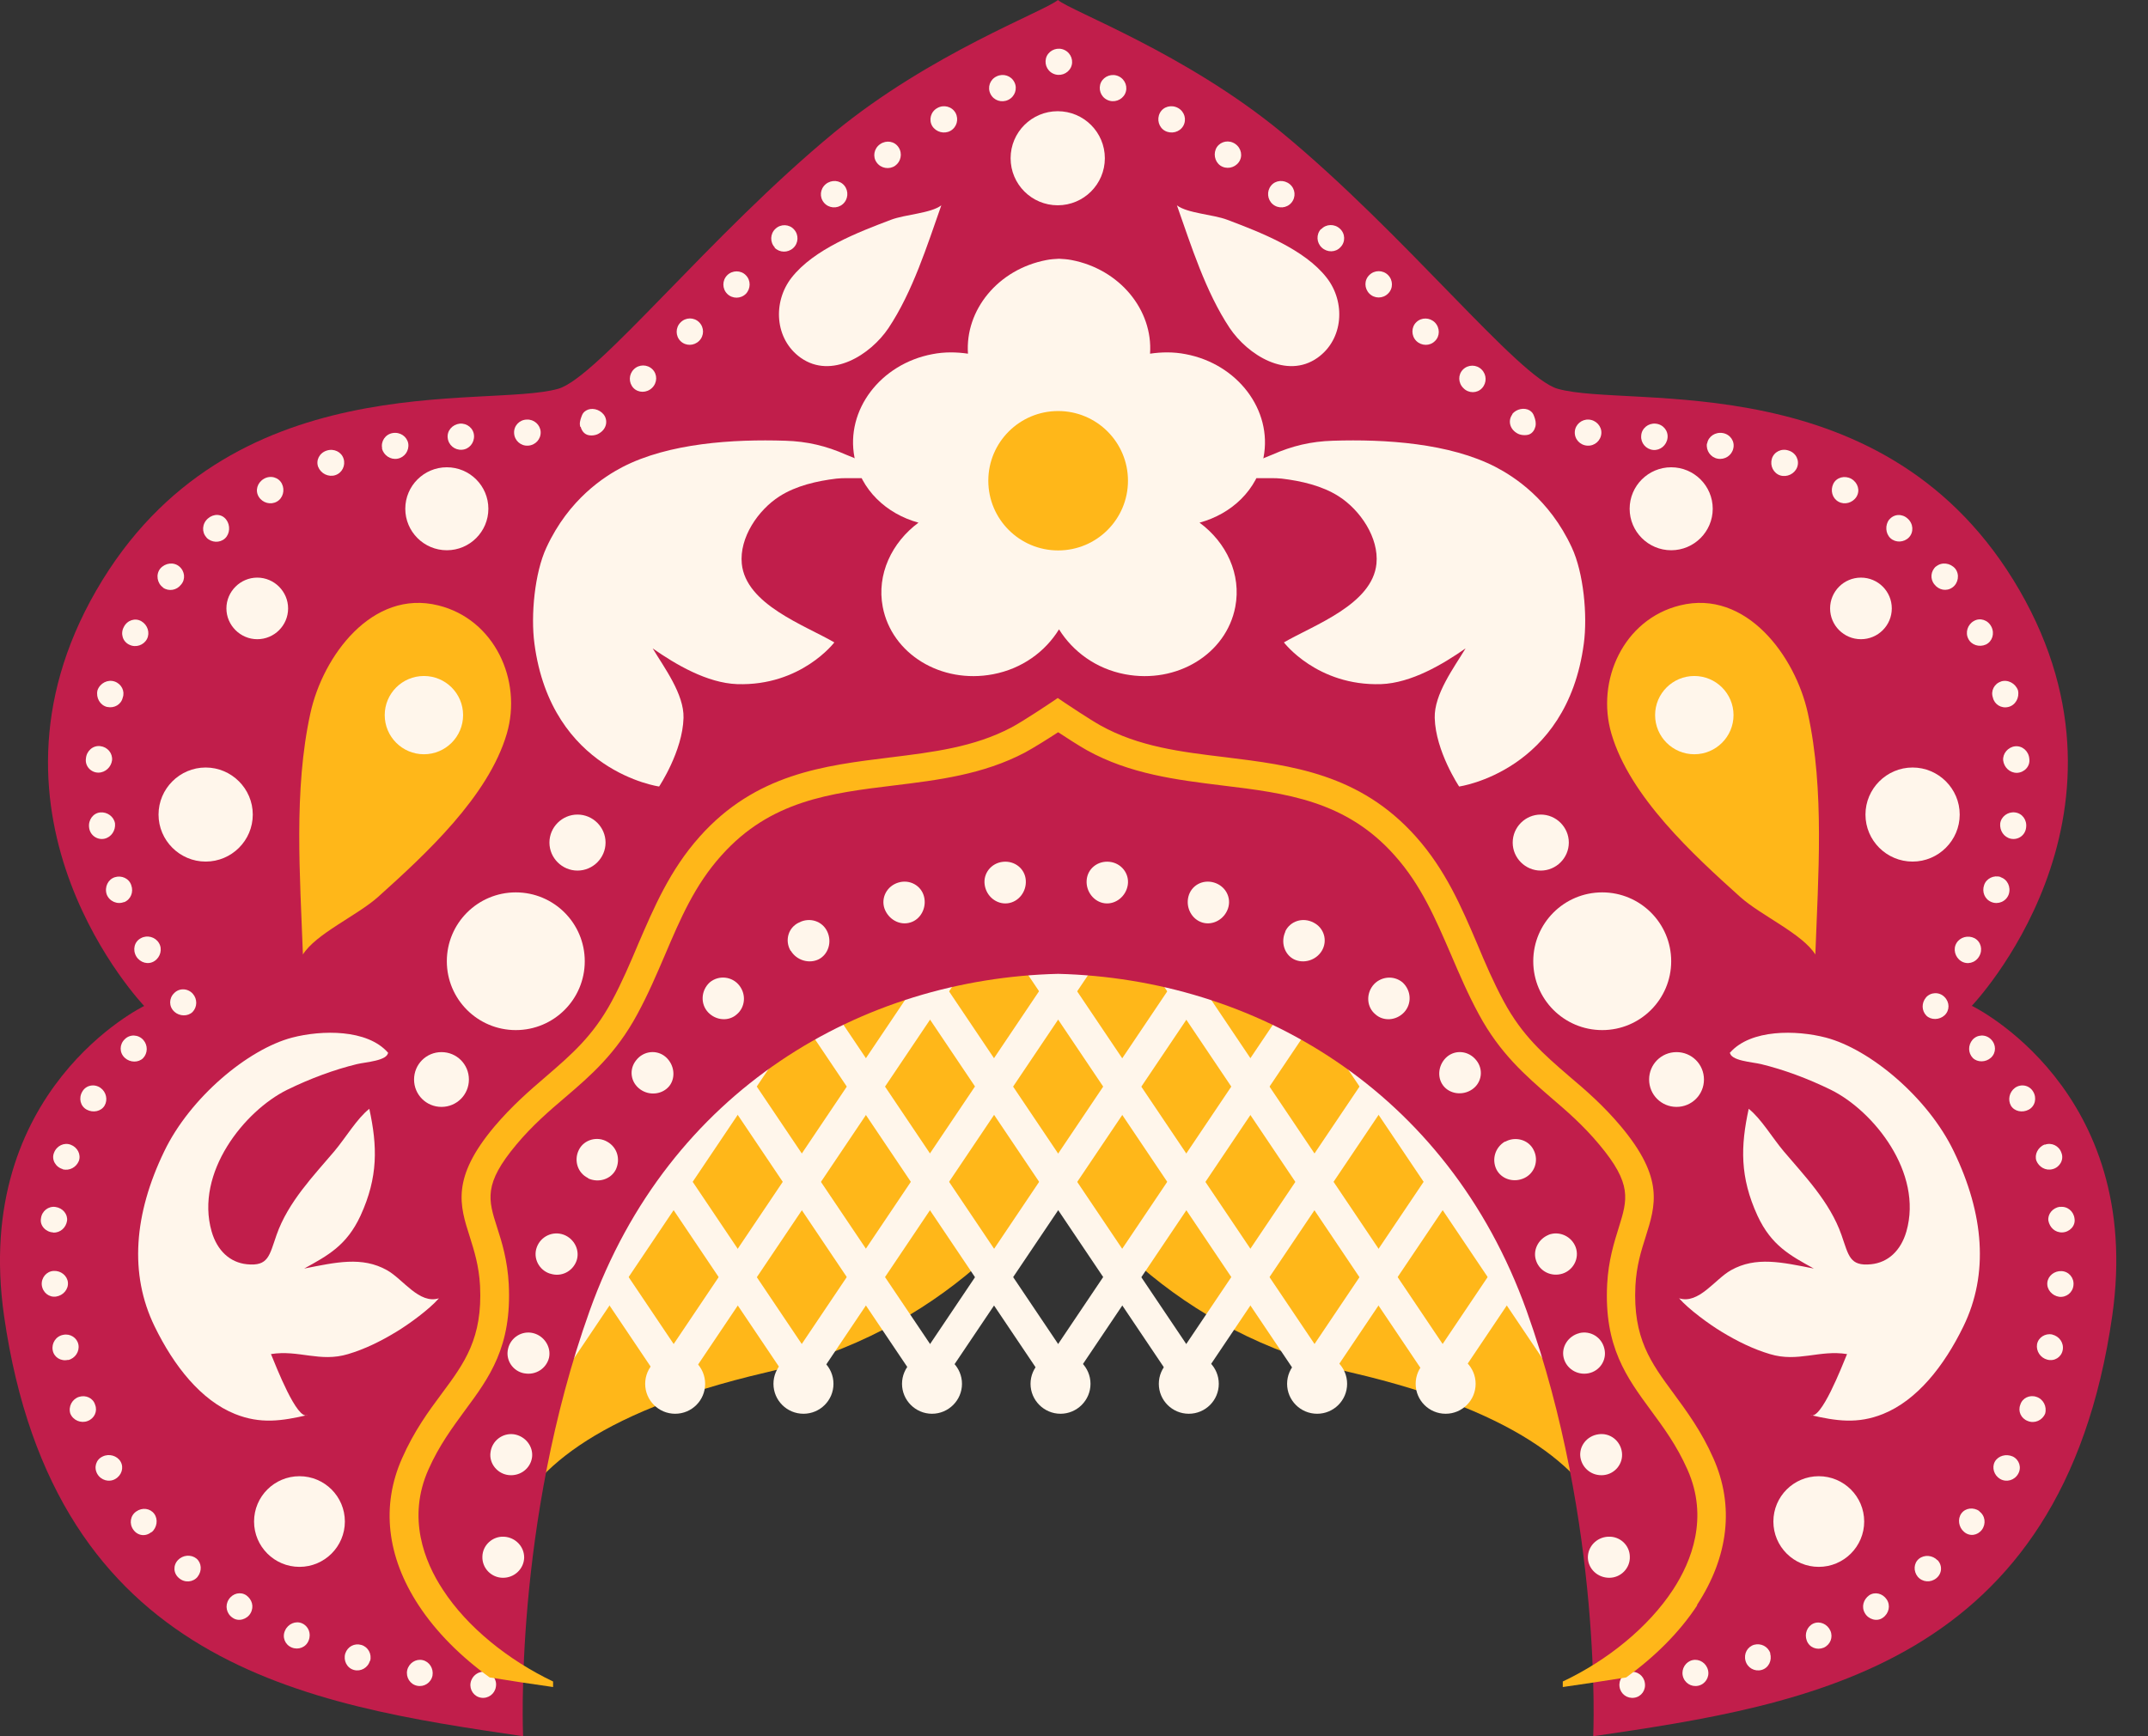<?xml version="1.0" encoding="UTF-8"?> <svg xmlns="http://www.w3.org/2000/svg" width="47" height="38" viewBox="0 0 47 38" fill="none"><rect x="0" y="0" width="47" height="38" fill="#333333" stroke="none"/><path d="M25.544 20.041C25.544 20.041 24.409 28.26 16.756 30.039C9.107 31.817 11.277 35.473 11.277 35.473C11.277 35.473 2.095 16.573 25.544 20.041Z" fill="#FFB719"></path><path d="M20.777 20.041C20.777 20.041 21.911 28.26 29.565 30.039C37.214 31.817 35.044 35.473 35.044 35.473C35.044 35.473 44.225 16.573 20.777 20.041Z" fill="#FFB719"></path><path d="M12.102 30.409L11.563 29.973L18.124 20.215L18.663 20.65L12.102 30.409Z" fill="#FFF6EB"></path><path d="M14.909 30.409L14.366 29.973L20.927 20.215L21.471 20.65L14.909 30.409Z" fill="#FFF6EB"></path><path d="M17.712 30.409L17.168 29.973L23.73 20.215L24.273 20.65L17.712 30.409Z" fill="#FFF6EB"></path><path d="M20.515 30.409L19.976 29.973L26.537 20.215L27.081 20.65L20.515 30.409Z" fill="#FFF6EB"></path><path d="M23.322 30.409L22.778 29.973L29.34 20.215L29.884 20.65L23.322 30.409Z" fill="#FFF6EB"></path><path d="M26.125 30.409L25.581 29.973L32.147 20.215L32.686 20.65L26.125 30.409Z" fill="#FFF6EB"></path><path d="M28.927 30.409L28.388 29.973L34.95 20.215L35.494 20.65L28.927 30.409Z" fill="#FFF6EB"></path><path d="M31.735 30.409L31.191 29.973L37.753 20.215L38.296 20.65L31.735 30.409Z" fill="#FFF6EB"></path><path d="M34.205 30.409L27.643 20.65L28.182 20.215L34.744 29.973L34.205 30.409Z" fill="#FFF6EB"></path><path d="M31.397 30.409L24.836 20.65L25.38 20.215L31.941 29.973L31.397 30.409Z" fill="#FFF6EB"></path><path d="M28.595 30.409L22.033 20.65L22.572 20.215L29.138 29.973L28.595 30.409Z" fill="#FFF6EB"></path><path d="M25.792 30.409L19.23 20.65L19.769 20.215L26.331 29.973L25.792 30.409Z" fill="#FFF6EB"></path><path d="M22.985 30.409L16.423 20.65L16.967 20.215L23.528 29.973L22.985 30.409Z" fill="#FFF6EB"></path><path d="M20.182 30.409L13.62 20.65L14.159 20.215L20.726 29.973L20.182 30.409Z" fill="#FFF6EB"></path><path d="M17.379 30.409L10.813 20.65L11.357 20.215L17.918 29.973L17.379 30.409Z" fill="#FFF6EB"></path><path d="M14.572 30.409L8.01 20.65L8.554 20.215L15.115 29.973L14.572 30.409Z" fill="#FFF6EB"></path><path d="M14.773 30.942C15.136 30.942 15.429 30.649 15.429 30.287C15.429 29.925 15.136 29.631 14.773 29.631C14.411 29.631 14.117 29.925 14.117 30.287C14.117 30.649 14.411 30.942 14.773 30.942Z" fill="#FFF6EB"></path><path d="M17.581 30.942C17.943 30.942 18.237 30.649 18.237 30.287C18.237 29.925 17.943 29.631 17.581 29.631C17.218 29.631 16.924 29.925 16.924 30.287C16.924 30.649 17.218 30.942 17.581 30.942Z" fill="#FFF6EB"></path><path d="M21.049 30.287C21.049 30.647 20.754 30.942 20.393 30.942C20.032 30.942 19.737 30.647 19.737 30.287C19.737 29.926 20.032 29.631 20.393 29.631C20.754 29.631 21.049 29.926 21.049 30.287Z" fill="#FFF6EB"></path><path d="M23.861 30.287C23.861 30.647 23.566 30.942 23.205 30.942C22.844 30.942 22.549 30.647 22.549 30.287C22.549 29.926 22.844 29.631 23.205 29.631C23.566 29.631 23.861 29.926 23.861 30.287Z" fill="#FFF6EB"></path><path d="M26.012 30.942C26.375 30.942 26.668 30.649 26.668 30.287C26.668 29.925 26.375 29.631 26.012 29.631C25.65 29.631 25.356 29.925 25.356 30.287C25.356 30.649 25.65 30.942 26.012 30.942Z" fill="#FFF6EB"></path><path d="M28.82 30.942C29.182 30.942 29.476 30.649 29.476 30.287C29.476 29.925 29.182 29.631 28.82 29.631C28.457 29.631 28.163 29.925 28.163 30.287C28.163 30.649 28.457 30.942 28.82 30.942Z" fill="#FFF6EB"></path><path d="M31.632 30.942C31.994 30.942 32.288 30.649 32.288 30.287C32.288 29.925 31.994 29.631 31.632 29.631C31.269 29.631 30.976 29.925 30.976 30.287C30.976 30.649 31.269 30.942 31.632 30.942Z" fill="#FFF6EB"></path><path d="M43.142 22.017C43.142 22.017 47.075 17.916 44.188 12.918C41.3 7.924 35.662 8.958 34.083 8.509C33.225 8.266 30.746 5.125 28.042 2.897C25.937 1.165 23.439 0.248 23.148 0C22.858 0.248 20.36 1.165 18.256 2.897C15.551 5.125 13.072 8.266 12.214 8.509C10.63 8.958 4.997 7.919 2.109 12.918C-0.778 17.912 3.155 22.017 3.155 22.017C3.155 22.017 -0.623 23.842 0.089 28.803C1.191 36.465 6.726 37.307 11.446 38C11.446 38 11.23 33.362 12.903 28.686C14.637 23.837 18.874 21.417 23.153 21.314C27.432 21.422 31.665 23.842 33.403 28.686C35.077 33.362 34.861 38 34.861 38C39.581 37.307 45.116 36.46 46.217 28.803C46.929 23.842 43.152 22.017 43.152 22.017H43.142Z" fill="#C11E4B"></path><path d="M21.672 2.055C21.602 1.914 21.658 1.741 21.808 1.671C21.953 1.601 22.127 1.657 22.197 1.802C22.267 1.942 22.207 2.116 22.061 2.186C21.916 2.256 21.743 2.2 21.672 2.055Z" fill="#FFF6EB"></path><path d="M20.397 2.757C20.318 2.621 20.365 2.443 20.51 2.364C20.651 2.284 20.829 2.331 20.908 2.471C20.983 2.612 20.936 2.785 20.796 2.864C20.66 2.939 20.482 2.893 20.397 2.757Z" fill="#FFF6EB"></path><path d="M19.183 3.557C19.09 3.431 19.122 3.248 19.258 3.155C19.394 3.061 19.573 3.089 19.662 3.225C19.751 3.361 19.713 3.538 19.587 3.627C19.46 3.716 19.277 3.688 19.183 3.557Z" fill="#FFF6EB"></path><path d="M18.03 4.437C17.927 4.315 17.941 4.137 18.068 4.03C18.195 3.927 18.377 3.941 18.476 4.063C18.574 4.184 18.56 4.367 18.438 4.47C18.316 4.573 18.134 4.559 18.03 4.437Z" fill="#FFF6EB"></path><path d="M16.953 5.415C16.845 5.303 16.849 5.116 16.967 5.008C17.084 4.896 17.271 4.905 17.374 5.022C17.482 5.139 17.473 5.322 17.356 5.429C17.238 5.537 17.056 5.532 16.948 5.42L16.953 5.415Z" fill="#FFF6EB"></path><path d="M15.912 6.431C15.8 6.319 15.8 6.136 15.912 6.024C16.025 5.911 16.212 5.911 16.32 6.024C16.432 6.136 16.428 6.319 16.32 6.431C16.207 6.543 16.025 6.543 15.912 6.431Z" fill="#FFF6EB"></path><path d="M14.89 7.465C14.778 7.353 14.778 7.17 14.89 7.058C15.003 6.941 15.186 6.941 15.298 7.053C15.411 7.166 15.411 7.348 15.298 7.46C15.186 7.573 15.003 7.577 14.89 7.465Z" fill="#FFF6EB"></path><path d="M13.859 8.49C13.752 8.373 13.756 8.195 13.869 8.083C13.981 7.971 14.164 7.971 14.276 8.083C14.389 8.195 14.384 8.378 14.267 8.49C14.15 8.603 13.967 8.603 13.859 8.49Z" fill="#FFF6EB"></path><path d="M12.697 9.342C12.674 9.262 12.697 9.192 12.72 9.127C12.744 9.057 12.763 9.024 12.823 8.986C12.936 8.916 13.109 8.949 13.208 9.071C13.306 9.197 13.278 9.384 13.114 9.482C13.039 9.534 12.917 9.543 12.847 9.515C12.772 9.487 12.725 9.417 12.706 9.342H12.697Z" fill="#FFF6EB"></path><path d="M11.249 9.482C11.239 9.323 11.361 9.188 11.525 9.183C11.684 9.174 11.82 9.295 11.83 9.45C11.839 9.609 11.717 9.745 11.553 9.754C11.394 9.763 11.258 9.642 11.249 9.482Z" fill="#FFF6EB"></path><path d="M9.796 9.585C9.777 9.426 9.899 9.291 10.058 9.272C10.222 9.258 10.363 9.375 10.372 9.534C10.382 9.693 10.265 9.833 10.11 9.843C9.951 9.857 9.81 9.74 9.796 9.581V9.585Z" fill="#FFF6EB"></path><path d="M8.362 9.815C8.329 9.656 8.432 9.506 8.591 9.478C8.755 9.45 8.905 9.553 8.933 9.707C8.957 9.862 8.854 10.011 8.699 10.039C8.544 10.068 8.395 9.965 8.357 9.815H8.362Z" fill="#FFF6EB"></path><path d="M6.965 10.227C6.904 10.077 6.989 9.913 7.148 9.862C7.307 9.81 7.471 9.89 7.518 10.04C7.565 10.189 7.485 10.353 7.335 10.4C7.19 10.447 7.021 10.367 6.965 10.222V10.227Z" fill="#FFF6EB"></path><path d="M5.662 10.873C5.578 10.737 5.629 10.564 5.775 10.479C5.92 10.395 6.098 10.447 6.168 10.587C6.239 10.727 6.192 10.905 6.056 10.98C5.92 11.055 5.746 11.008 5.662 10.873Z" fill="#FFF6EB"></path><path d="M4.518 11.762C4.411 11.649 4.42 11.462 4.547 11.35C4.673 11.238 4.851 11.242 4.95 11.373C5.043 11.495 5.034 11.682 4.922 11.785C4.809 11.888 4.626 11.879 4.518 11.766V11.762Z" fill="#FFF6EB"></path><path d="M3.567 12.857C3.44 12.768 3.403 12.576 3.506 12.445C3.614 12.319 3.801 12.295 3.923 12.398C4.045 12.501 4.064 12.679 3.961 12.796C3.867 12.918 3.698 12.951 3.567 12.862V12.857Z" fill="#FFF6EB"></path><path d="M2.831 14.111C2.686 14.046 2.63 13.868 2.709 13.723C2.784 13.573 2.958 13.517 3.094 13.597C3.23 13.676 3.286 13.849 3.216 13.985C3.145 14.121 2.972 14.181 2.831 14.111Z" fill="#FFF6EB"></path><path d="M2.344 15.473C2.189 15.436 2.095 15.272 2.133 15.108C2.189 14.949 2.358 14.865 2.508 14.916C2.658 14.968 2.737 15.127 2.686 15.267C2.653 15.417 2.503 15.506 2.348 15.473H2.344Z" fill="#FFF6EB"></path><path d="M2.152 16.91C1.992 16.91 1.856 16.77 1.88 16.601C1.894 16.433 2.034 16.311 2.194 16.33C2.353 16.349 2.466 16.484 2.452 16.639C2.433 16.788 2.306 16.91 2.152 16.91Z" fill="#FFF6EB"></path><path d="M2.283 18.357C2.128 18.389 1.969 18.282 1.95 18.113C1.927 17.945 2.039 17.795 2.194 17.781C2.349 17.767 2.494 17.874 2.517 18.024C2.531 18.174 2.438 18.324 2.283 18.357Z" fill="#FFF6EB"></path><path d="M2.714 19.742C2.569 19.803 2.391 19.728 2.334 19.573C2.283 19.414 2.363 19.246 2.513 19.199C2.662 19.152 2.827 19.227 2.873 19.377C2.925 19.522 2.864 19.686 2.714 19.747V19.742Z" fill="#FFF6EB"></path><path d="M3.38 21.034C3.244 21.123 3.066 21.071 2.981 20.931C2.897 20.786 2.939 20.608 3.084 20.533C3.22 20.458 3.398 20.505 3.478 20.64C3.558 20.771 3.511 20.949 3.38 21.034Z" fill="#FFF6EB"></path><path d="M2.728 23.149C2.611 23.041 2.611 22.859 2.728 22.747C2.841 22.63 3.028 22.639 3.136 22.761C3.239 22.878 3.234 23.051 3.131 23.159C3.028 23.262 2.845 23.257 2.733 23.154L2.728 23.149Z" fill="#FFF6EB"></path><path d="M3.811 22.138C3.694 22.03 3.694 21.848 3.811 21.736C3.923 21.619 4.111 21.628 4.219 21.75C4.322 21.867 4.317 22.04 4.214 22.148C4.111 22.25 3.928 22.246 3.815 22.143L3.811 22.138Z" fill="#FFF6EB"></path><path d="M1.899 24.287C1.758 24.212 1.716 24.034 1.8 23.893C1.88 23.748 2.067 23.715 2.199 23.809C2.325 23.898 2.363 24.071 2.288 24.198C2.213 24.324 2.039 24.361 1.899 24.287Z" fill="#FFF6EB"></path><path d="M1.374 25.588C1.219 25.546 1.121 25.382 1.181 25.232C1.238 25.078 1.402 24.998 1.547 25.054C1.697 25.11 1.777 25.269 1.725 25.41C1.669 25.546 1.524 25.63 1.369 25.592L1.374 25.588Z" fill="#FFF6EB"></path><path d="M1.163 26.973C1.008 26.968 0.867 26.828 0.896 26.669C0.914 26.505 1.06 26.393 1.214 26.416C1.374 26.439 1.486 26.575 1.467 26.72C1.444 26.865 1.327 26.982 1.163 26.978V26.973Z" fill="#FFF6EB"></path><path d="M1.228 28.377C1.074 28.401 0.933 28.288 0.914 28.124C0.9 27.965 1.017 27.825 1.172 27.816C1.331 27.806 1.472 27.919 1.486 28.068C1.5 28.218 1.383 28.354 1.228 28.377Z" fill="#FFF6EB"></path><path d="M1.491 29.762C1.331 29.8 1.181 29.706 1.153 29.552C1.125 29.398 1.224 29.243 1.383 29.215C1.538 29.182 1.688 29.28 1.716 29.43C1.744 29.58 1.645 29.73 1.491 29.767V29.762Z" fill="#FFF6EB"></path><path d="M1.917 31.101C1.772 31.157 1.599 31.087 1.538 30.937C1.491 30.783 1.58 30.619 1.73 30.572C1.88 30.525 2.039 30.6 2.081 30.745C2.138 30.886 2.067 31.045 1.917 31.101Z" fill="#FFF6EB"></path><path d="M2.522 32.37C2.386 32.449 2.208 32.398 2.128 32.257C2.049 32.117 2.1 31.944 2.245 31.878C2.386 31.808 2.564 31.859 2.639 31.99C2.714 32.121 2.663 32.29 2.522 32.37Z" fill="#FFF6EB"></path><path d="M3.314 33.53C3.187 33.638 3.014 33.614 2.92 33.483C2.822 33.352 2.85 33.17 2.981 33.081C3.112 32.987 3.286 33.011 3.375 33.132C3.464 33.254 3.436 33.432 3.319 33.535L3.314 33.53Z" fill="#FFF6EB"></path><path d="M4.326 34.508C4.228 34.63 4.045 34.649 3.919 34.541C3.792 34.438 3.783 34.26 3.895 34.143C4.003 34.031 4.181 34.017 4.298 34.111C4.411 34.204 4.425 34.382 4.326 34.504V34.508Z" fill="#FFF6EB"></path><path d="M5.484 35.304C5.409 35.44 5.221 35.501 5.09 35.407C4.954 35.318 4.917 35.14 5.006 35.005C5.095 34.869 5.264 34.831 5.39 34.916C5.512 35.005 5.564 35.159 5.484 35.304Z" fill="#FFF6EB"></path><path d="M6.754 35.903C6.698 36.053 6.529 36.118 6.384 36.058C6.234 35.997 6.168 35.828 6.239 35.683C6.304 35.538 6.473 35.468 6.609 35.529C6.749 35.59 6.815 35.753 6.754 35.903Z" fill="#FFF6EB"></path><path d="M8.094 36.348C8.052 36.502 7.893 36.591 7.743 36.549C7.588 36.507 7.509 36.339 7.555 36.189C7.607 36.034 7.757 35.959 7.907 36.002C8.052 36.044 8.141 36.198 8.099 36.353L8.094 36.348Z" fill="#FFF6EB"></path><path d="M9.463 36.675C9.43 36.83 9.28 36.928 9.126 36.895C8.971 36.863 8.877 36.708 8.91 36.554C8.947 36.399 9.097 36.301 9.247 36.334C9.397 36.367 9.491 36.521 9.463 36.675Z" fill="#FFF6EB"></path><path d="M10.85 36.919C10.827 37.073 10.682 37.181 10.527 37.157C10.372 37.134 10.269 36.984 10.297 36.83C10.325 36.675 10.471 36.568 10.621 36.591C10.775 36.615 10.879 36.764 10.85 36.919Z" fill="#FFF6EB"></path><path d="M35.99 36.83C36.018 36.989 35.915 37.134 35.761 37.157C35.606 37.181 35.461 37.078 35.437 36.919C35.414 36.764 35.517 36.615 35.667 36.591C35.822 36.568 35.967 36.675 35.99 36.83Z" fill="#FFF6EB"></path><path d="M37.373 36.554C37.41 36.708 37.312 36.863 37.157 36.895C37.003 36.928 36.853 36.83 36.82 36.675C36.787 36.521 36.886 36.367 37.035 36.334C37.185 36.301 37.336 36.399 37.373 36.554Z" fill="#FFF6EB"></path><path d="M38.732 36.189C38.779 36.339 38.699 36.507 38.545 36.549C38.39 36.591 38.235 36.502 38.193 36.348C38.151 36.193 38.235 36.039 38.385 35.997C38.531 35.959 38.685 36.034 38.737 36.184L38.732 36.189Z" fill="#FFF6EB"></path><path d="M40.049 35.688C40.115 35.833 40.049 35.997 39.904 36.062C39.754 36.123 39.59 36.058 39.534 35.908C39.477 35.758 39.543 35.594 39.679 35.533C39.819 35.472 39.983 35.543 40.049 35.688Z" fill="#FFF6EB"></path><path d="M41.282 35.005C41.371 35.136 41.333 35.313 41.197 35.407C41.066 35.501 40.879 35.44 40.804 35.304C40.724 35.164 40.776 35.005 40.898 34.916C41.024 34.831 41.193 34.873 41.282 35.005Z" fill="#FFF6EB"></path><path d="M42.393 34.143C42.505 34.26 42.496 34.438 42.369 34.541C42.243 34.644 42.065 34.63 41.961 34.508C41.863 34.387 41.872 34.209 41.99 34.115C42.107 34.022 42.285 34.036 42.393 34.148V34.143Z" fill="#FFF6EB"></path><path d="M43.306 33.076C43.438 33.17 43.461 33.348 43.367 33.479C43.269 33.61 43.096 33.633 42.974 33.526C42.857 33.427 42.828 33.245 42.917 33.123C43.007 33.001 43.18 32.983 43.311 33.072L43.306 33.076Z" fill="#FFF6EB"></path><path d="M44.042 31.878C44.183 31.948 44.239 32.117 44.159 32.257C44.08 32.398 43.906 32.449 43.766 32.37C43.63 32.29 43.578 32.121 43.649 31.99C43.724 31.859 43.897 31.813 44.042 31.878Z" fill="#FFF6EB"></path><path d="M44.558 30.572C44.708 30.619 44.792 30.783 44.75 30.937C44.689 31.087 44.52 31.162 44.37 31.101C44.22 31.045 44.15 30.886 44.206 30.745C44.248 30.6 44.408 30.521 44.558 30.572Z" fill="#FFF6EB"></path><path d="M44.905 29.21C45.059 29.243 45.163 29.393 45.134 29.547C45.106 29.702 44.956 29.8 44.797 29.758C44.647 29.72 44.548 29.571 44.572 29.421C44.6 29.271 44.75 29.177 44.905 29.206V29.21Z" fill="#FFF6EB"></path><path d="M45.111 27.82C45.27 27.829 45.387 27.97 45.369 28.129C45.355 28.288 45.214 28.401 45.055 28.382C44.9 28.358 44.783 28.223 44.797 28.073C44.811 27.923 44.952 27.811 45.111 27.82Z" fill="#FFF6EB"></path><path d="M45.074 26.416C45.233 26.393 45.373 26.51 45.392 26.669C45.42 26.833 45.28 26.968 45.125 26.973C44.961 26.978 44.849 26.861 44.82 26.716C44.802 26.57 44.914 26.435 45.074 26.411V26.416Z" fill="#FFF6EB"></path><path d="M44.741 25.054C44.891 24.998 45.055 25.078 45.106 25.232C45.167 25.386 45.064 25.55 44.914 25.588C44.759 25.63 44.614 25.541 44.558 25.405C44.511 25.269 44.591 25.11 44.736 25.049L44.741 25.054Z" fill="#FFF6EB"></path><path d="M44.089 23.809C44.221 23.715 44.403 23.748 44.488 23.893C44.572 24.034 44.53 24.212 44.389 24.287C44.249 24.361 44.075 24.324 44 24.198C43.93 24.071 43.963 23.903 44.089 23.809Z" fill="#FFF6EB"></path><path d="M43.157 22.761C43.26 22.639 43.447 22.63 43.564 22.747C43.681 22.864 43.681 23.041 43.564 23.149C43.452 23.252 43.269 23.257 43.166 23.154C43.063 23.046 43.058 22.878 43.161 22.756L43.157 22.761Z" fill="#FFF6EB"></path><path d="M42.139 21.834C42.243 21.712 42.43 21.703 42.547 21.82C42.664 21.937 42.664 22.115 42.547 22.223C42.435 22.325 42.252 22.33 42.149 22.227C42.046 22.119 42.041 21.951 42.144 21.829L42.139 21.834Z" fill="#FFF6EB"></path><path d="M43.203 20.533C43.344 20.608 43.391 20.785 43.306 20.931C43.222 21.076 43.044 21.122 42.908 21.034C42.777 20.949 42.73 20.771 42.81 20.64C42.889 20.509 43.063 20.463 43.203 20.533Z" fill="#FFF6EB"></path><path d="M43.775 19.199C43.925 19.246 44.005 19.414 43.953 19.573C43.897 19.732 43.719 19.803 43.574 19.742C43.424 19.681 43.363 19.517 43.414 19.372C43.461 19.227 43.625 19.147 43.775 19.194V19.199Z" fill="#FFF6EB"></path><path d="M44.089 17.781C44.248 17.799 44.356 17.945 44.333 18.113C44.314 18.282 44.16 18.389 44 18.357C43.846 18.324 43.752 18.179 43.766 18.024C43.785 17.874 43.93 17.762 44.089 17.781Z" fill="#FFF6EB"></path><path d="M44.089 16.334C44.249 16.316 44.389 16.438 44.403 16.606C44.427 16.774 44.291 16.91 44.131 16.915C43.972 16.915 43.85 16.793 43.831 16.643C43.817 16.494 43.935 16.353 44.089 16.334Z" fill="#FFF6EB"></path><path d="M43.78 14.916C43.93 14.865 44.099 14.954 44.155 15.108C44.192 15.272 44.099 15.436 43.944 15.473C43.789 15.511 43.639 15.417 43.606 15.267C43.555 15.122 43.635 14.963 43.785 14.916H43.78Z" fill="#FFF6EB"></path><path d="M43.189 13.592C43.325 13.512 43.499 13.568 43.574 13.718C43.649 13.868 43.592 14.041 43.452 14.107C43.306 14.172 43.133 14.116 43.068 13.98C42.997 13.845 43.053 13.667 43.189 13.592Z" fill="#FFF6EB"></path><path d="M42.364 12.398C42.486 12.295 42.674 12.319 42.782 12.445C42.885 12.576 42.847 12.768 42.721 12.857C42.589 12.951 42.421 12.913 42.327 12.791C42.228 12.674 42.243 12.497 42.364 12.394V12.398Z" fill="#FFF6EB"></path><path d="M41.338 11.373C41.441 11.247 41.619 11.238 41.741 11.35C41.868 11.462 41.877 11.649 41.769 11.762C41.661 11.874 41.479 11.883 41.366 11.78C41.254 11.678 41.244 11.49 41.338 11.369V11.373Z" fill="#FFF6EB"></path><path d="M40.115 10.587C40.185 10.447 40.363 10.4 40.508 10.479C40.654 10.564 40.705 10.737 40.621 10.873C40.536 11.008 40.358 11.055 40.227 10.98C40.091 10.905 40.044 10.732 40.115 10.587Z" fill="#FFF6EB"></path><path d="M38.77 10.039C38.816 9.89 38.98 9.805 39.14 9.862C39.299 9.913 39.379 10.077 39.323 10.227C39.266 10.372 39.102 10.451 38.952 10.405C38.807 10.358 38.723 10.194 38.77 10.044V10.039Z" fill="#FFF6EB"></path><path d="M37.354 9.707C37.378 9.553 37.532 9.45 37.696 9.478C37.86 9.506 37.964 9.66 37.926 9.815C37.893 9.969 37.739 10.068 37.584 10.039C37.429 10.011 37.326 9.862 37.349 9.707H37.354Z" fill="#FFF6EB"></path><path d="M35.911 9.534C35.92 9.375 36.065 9.258 36.225 9.272C36.389 9.286 36.506 9.426 36.487 9.585C36.468 9.745 36.328 9.862 36.173 9.848C36.014 9.833 35.897 9.693 35.911 9.539V9.534Z" fill="#FFF6EB"></path><path d="M34.458 9.45C34.467 9.291 34.608 9.174 34.762 9.183C34.922 9.192 35.048 9.328 35.039 9.482C35.03 9.642 34.894 9.763 34.734 9.754C34.57 9.745 34.448 9.609 34.458 9.45Z" fill="#FFF6EB"></path><path d="M33.085 9.066C33.183 8.944 33.356 8.916 33.469 8.982C33.525 9.019 33.549 9.052 33.572 9.122C33.596 9.188 33.614 9.258 33.596 9.337C33.577 9.412 33.53 9.482 33.455 9.51C33.385 9.534 33.263 9.529 33.188 9.478C33.024 9.379 32.996 9.192 33.094 9.066H33.085Z" fill="#FFF6EB"></path><path d="M32.011 8.088C32.124 7.975 32.307 7.975 32.419 8.088C32.532 8.2 32.536 8.378 32.428 8.495C32.321 8.612 32.133 8.612 32.021 8.495C31.904 8.383 31.899 8.2 32.011 8.088Z" fill="#FFF6EB"></path><path d="M30.989 7.053C31.102 6.941 31.285 6.946 31.397 7.058C31.51 7.175 31.51 7.358 31.397 7.465C31.285 7.578 31.102 7.573 30.989 7.461C30.877 7.348 30.877 7.161 30.989 7.053Z" fill="#FFF6EB"></path><path d="M29.963 6.019C30.076 5.907 30.258 5.907 30.371 6.019C30.483 6.131 30.488 6.314 30.371 6.426C30.258 6.539 30.076 6.539 29.963 6.426C29.851 6.314 29.846 6.131 29.963 6.019Z" fill="#FFF6EB"></path><path d="M28.909 5.017C29.016 4.9 29.199 4.896 29.316 5.003C29.438 5.111 29.443 5.298 29.33 5.411C29.223 5.528 29.04 5.528 28.923 5.42C28.805 5.312 28.796 5.13 28.904 5.013L28.909 5.017Z" fill="#FFF6EB"></path><path d="M27.812 4.063C27.91 3.941 28.093 3.927 28.22 4.03C28.346 4.133 28.36 4.315 28.257 4.437C28.154 4.559 27.971 4.573 27.849 4.47C27.728 4.367 27.713 4.184 27.812 4.063Z" fill="#FFF6EB"></path><path d="M26.626 3.22C26.715 3.089 26.893 3.056 27.029 3.15C27.165 3.244 27.198 3.426 27.104 3.552C27.011 3.679 26.832 3.712 26.701 3.623C26.575 3.534 26.542 3.351 26.626 3.22Z" fill="#FFF6EB"></path><path d="M25.38 2.471C25.454 2.331 25.633 2.284 25.778 2.364C25.919 2.443 25.97 2.616 25.89 2.757C25.811 2.893 25.633 2.939 25.492 2.864C25.356 2.79 25.305 2.612 25.38 2.471Z" fill="#FFF6EB"></path><path d="M24.091 1.802C24.161 1.662 24.334 1.601 24.48 1.671C24.625 1.741 24.686 1.914 24.616 2.055C24.545 2.195 24.372 2.256 24.227 2.186C24.081 2.116 24.025 1.942 24.091 1.802Z" fill="#FFF6EB"></path><path d="M22.905 1.226C22.975 1.086 23.149 1.025 23.294 1.095C23.439 1.165 23.5 1.339 23.43 1.479C23.36 1.619 23.186 1.68 23.041 1.61C22.895 1.54 22.839 1.367 22.905 1.226Z" fill="#FFF6EB"></path><path d="M35.189 33.633C35.442 33.619 35.658 33.816 35.662 34.068C35.672 34.321 35.465 34.532 35.212 34.532C34.959 34.532 34.753 34.34 34.744 34.096C34.739 33.853 34.931 33.647 35.184 33.633H35.189Z" fill="#FFF6EB"></path><path d="M34.978 31.391C35.227 31.354 35.456 31.532 35.489 31.785C35.522 32.037 35.334 32.262 35.086 32.285C34.833 32.309 34.617 32.136 34.58 31.892C34.547 31.649 34.725 31.424 34.978 31.391Z" fill="#FFF6EB"></path><path d="M34.556 29.177C34.8 29.117 35.048 29.266 35.105 29.519C35.166 29.767 35.001 30.011 34.753 30.057C34.505 30.104 34.27 29.95 34.214 29.716C34.158 29.482 34.312 29.238 34.561 29.177H34.556Z" fill="#FFF6EB"></path><path d="M33.886 27.024C34.12 26.936 34.387 27.057 34.477 27.296C34.566 27.539 34.425 27.801 34.186 27.876C33.942 27.951 33.694 27.825 33.614 27.6C33.53 27.375 33.652 27.118 33.891 27.024H33.886Z" fill="#FFF6EB"></path><path d="M32.935 24.988C33.15 24.867 33.445 24.937 33.558 25.171C33.675 25.4 33.581 25.677 33.352 25.784C33.122 25.892 32.85 25.808 32.742 25.592C32.639 25.377 32.71 25.115 32.93 24.984L32.935 24.988Z" fill="#FFF6EB"></path><path d="M31.66 23.13C31.852 22.967 32.138 22.999 32.302 23.205C32.466 23.407 32.424 23.697 32.213 23.842C32.011 23.982 31.726 23.95 31.58 23.762C31.435 23.575 31.472 23.29 31.665 23.126L31.66 23.13Z" fill="#FFF6EB"></path><path d="M30.038 21.572C30.193 21.375 30.488 21.333 30.69 21.502C30.882 21.68 30.896 21.97 30.722 22.157C30.549 22.34 30.268 22.358 30.094 22.199C29.912 22.049 29.884 21.773 30.038 21.572Z" fill="#FFF6EB"></path><path d="M28.121 20.388C28.229 20.158 28.506 20.069 28.74 20.191C28.974 20.308 29.054 20.589 28.923 20.809C28.796 21.02 28.524 21.099 28.313 20.996C28.102 20.889 28.018 20.617 28.126 20.388H28.121Z" fill="#FFF6EB"></path><path d="M26.003 19.625C26.064 19.381 26.312 19.241 26.565 19.316C26.814 19.391 26.95 19.643 26.87 19.882C26.79 20.121 26.537 20.261 26.308 20.191C26.078 20.121 25.942 19.868 26.003 19.625Z" fill="#FFF6EB"></path><path d="M23.777 19.264C23.795 19.012 24.02 18.834 24.278 18.862C24.536 18.89 24.714 19.119 24.677 19.367C24.639 19.616 24.414 19.798 24.175 19.77C23.936 19.742 23.758 19.512 23.777 19.264Z" fill="#FFF6EB"></path><path d="M21.546 19.367C21.508 19.119 21.686 18.89 21.944 18.862C22.202 18.834 22.427 19.012 22.445 19.264C22.464 19.517 22.286 19.742 22.047 19.77C21.808 19.798 21.583 19.62 21.546 19.367Z" fill="#FFF6EB"></path><path d="M19.352 19.882C19.273 19.643 19.409 19.391 19.657 19.316C19.905 19.241 20.158 19.381 20.219 19.625C20.28 19.868 20.144 20.126 19.915 20.191C19.685 20.261 19.437 20.121 19.352 19.882Z" fill="#FFF6EB"></path><path d="M17.299 20.809C17.168 20.589 17.243 20.303 17.482 20.191C17.716 20.069 17.993 20.158 18.101 20.388C18.209 20.617 18.124 20.889 17.913 20.996C17.703 21.099 17.431 21.02 17.304 20.809H17.299Z" fill="#FFF6EB"></path><path d="M15.495 22.157C15.322 21.974 15.336 21.68 15.528 21.502C15.729 21.333 16.025 21.371 16.179 21.572C16.334 21.773 16.301 22.049 16.123 22.199C15.95 22.358 15.668 22.339 15.495 22.157Z" fill="#FFF6EB"></path><path d="M14.009 23.842C13.798 23.692 13.756 23.407 13.92 23.205C14.079 22.999 14.37 22.967 14.562 23.13C14.754 23.294 14.792 23.58 14.647 23.767C14.497 23.954 14.215 23.987 14.014 23.846L14.009 23.842Z" fill="#FFF6EB"></path><path d="M12.87 25.784C12.641 25.677 12.552 25.4 12.664 25.171C12.777 24.937 13.072 24.862 13.287 24.988C13.512 25.115 13.578 25.377 13.475 25.597C13.367 25.812 13.095 25.896 12.866 25.789L12.87 25.784Z" fill="#FFF6EB"></path><path d="M12.036 27.876C11.797 27.801 11.656 27.539 11.746 27.296C11.835 27.057 12.097 26.936 12.336 27.024C12.57 27.113 12.697 27.371 12.613 27.6C12.528 27.825 12.285 27.956 12.041 27.876H12.036Z" fill="#FFF6EB"></path><path d="M11.469 30.057C11.221 30.011 11.057 29.767 11.117 29.519C11.174 29.271 11.422 29.117 11.666 29.177C11.91 29.238 12.064 29.482 12.013 29.716C11.956 29.95 11.722 30.104 11.474 30.057H11.469Z" fill="#FFF6EB"></path><path d="M11.136 32.285C10.888 32.262 10.696 32.032 10.733 31.785C10.766 31.532 10.996 31.358 11.244 31.391C11.492 31.429 11.671 31.653 11.642 31.892C11.61 32.136 11.389 32.309 11.136 32.285Z" fill="#FFF6EB"></path><path d="M11.005 34.532C10.752 34.532 10.546 34.321 10.555 34.068C10.56 33.816 10.78 33.619 11.028 33.633C11.281 33.647 11.474 33.853 11.469 34.096C11.46 34.34 11.253 34.536 11 34.532H11.005Z" fill="#FFF6EB"></path><path d="M19.291 10.395C19.16 10.18 18.743 10.053 18.509 9.95C18.078 9.759 17.66 9.66 17.182 9.646C16.043 9.609 14.633 9.698 13.62 10.222C13.227 10.428 12.449 10.919 11.957 11.982C11.699 12.534 11.61 13.465 11.694 14.088C12.064 16.887 14.422 17.214 14.422 17.214C14.422 17.214 14.937 16.442 14.956 15.712C14.97 15.193 14.534 14.612 14.281 14.191C14.783 14.542 15.472 14.949 16.128 14.973C17.529 15.019 18.256 14.06 18.256 14.06C17.604 13.681 16.32 13.231 16.231 12.338C16.175 11.767 16.587 11.163 17.056 10.863C17.421 10.629 17.881 10.526 18.302 10.475C18.588 10.442 19.038 10.512 19.287 10.39L19.291 10.395Z" fill="#FFF6EB"></path><path d="M6.628 20.893C6.567 19.194 6.421 17.294 6.792 15.609C7.063 14.364 8.141 12.89 9.59 13.25C10.822 13.554 11.432 14.893 11.089 16.058C10.686 17.434 9.304 18.703 8.273 19.63C7.813 20.041 6.904 20.439 6.623 20.898L6.628 20.893Z" fill="#FFB719"></path><path d="M8.488 23.037C8.034 22.522 7.04 22.541 6.393 22.709C5.428 22.962 4.158 24.02 3.591 25.204C2.934 26.566 2.822 27.881 3.384 29.032C3.806 29.898 4.397 30.647 5.142 30.947C5.7 31.171 6.164 31.101 6.731 30.97C6.501 31.101 6.037 29.894 5.929 29.636C6.534 29.538 7.003 29.823 7.617 29.636C7.977 29.529 8.324 29.36 8.671 29.149C8.943 28.986 9.398 28.653 9.604 28.415C9.173 28.55 8.821 27.998 8.47 27.801C7.921 27.492 7.349 27.628 6.656 27.764C7.171 27.479 7.584 27.263 7.888 26.608C8.277 25.761 8.259 25.087 8.081 24.268C7.813 24.478 7.565 24.9 7.317 25.195C6.871 25.723 6.304 26.304 6.051 27.029C5.892 27.483 5.873 27.717 5.404 27.67C5.034 27.633 4.753 27.375 4.631 26.954C4.261 25.663 5.353 24.31 6.285 23.851C6.792 23.603 7.312 23.411 7.809 23.29C8.001 23.243 8.488 23.219 8.493 23.027L8.488 23.037Z" fill="#FFF6EB"></path><path d="M25.942 7.751C25.675 7.699 25.412 7.704 25.164 7.741C25.23 6.787 24.503 5.893 23.444 5.691C23.35 5.673 23.261 5.668 23.172 5.663C23.083 5.668 22.989 5.673 22.9 5.691C21.836 5.893 21.114 6.787 21.18 7.741C20.932 7.704 20.669 7.699 20.402 7.751C19.263 7.966 18.499 8.977 18.696 10.007C18.832 10.718 19.394 11.247 20.097 11.439C19.512 11.874 19.179 12.571 19.315 13.283C19.512 14.312 20.59 14.973 21.728 14.757C22.366 14.636 22.872 14.261 23.172 13.774C23.472 14.256 23.978 14.636 24.616 14.757C25.754 14.973 26.832 14.312 27.029 13.283C27.165 12.571 26.837 11.874 26.247 11.439C26.954 11.247 27.512 10.718 27.648 10.007C27.845 8.977 27.081 7.966 25.942 7.751Z" fill="#FFF6EB"></path><path d="M11.286 22.545C12.12 22.545 12.795 21.871 12.795 21.038C12.795 20.206 12.12 19.531 11.286 19.531C10.453 19.531 9.777 20.206 9.777 21.038C9.777 21.871 10.453 22.545 11.286 22.545Z" fill="#FFF6EB"></path><path d="M10.133 15.651C10.133 16.124 9.749 16.508 9.276 16.508C8.802 16.508 8.418 16.124 8.418 15.651C8.418 15.178 8.802 14.795 9.276 14.795C9.749 14.795 10.133 15.178 10.133 15.651Z" fill="#FFF6EB"></path><path d="M20.599 4.488C20.285 5.378 19.971 6.384 19.441 7.18C19.048 7.765 18.195 8.308 17.52 7.83C16.948 7.423 16.906 6.609 17.318 6.08C17.806 5.453 18.776 5.083 19.493 4.811C19.811 4.69 20.365 4.671 20.599 4.493V4.488Z" fill="#FFF6EB"></path><path d="M17.731 6.478C17.829 6.234 18.105 6.113 18.349 6.211C18.593 6.309 18.715 6.585 18.616 6.829C18.518 7.072 18.241 7.194 17.998 7.095C17.754 6.997 17.632 6.721 17.731 6.478Z" fill="#FFF6EB"></path><path d="M24.681 10.521C24.681 11.364 23.997 12.047 23.153 12.047C22.31 12.047 21.625 11.364 21.625 10.521C21.625 9.679 22.31 8.996 23.153 8.996C23.997 8.996 24.681 9.679 24.681 10.521Z" fill="#FFB719"></path><path d="M37.129 35.131C37.828 34.064 37.95 32.95 37.49 31.916C37.228 31.321 36.904 30.886 36.623 30.502C36.122 29.823 35.728 29.29 35.784 28.143C35.808 27.698 35.911 27.376 36.009 27.067C36.225 26.379 36.417 25.789 35.47 24.656C35.086 24.198 34.702 23.865 34.331 23.552C33.783 23.079 33.31 22.672 32.902 21.914C32.677 21.497 32.494 21.071 32.321 20.655C31.983 19.864 31.632 19.04 30.98 18.31C29.752 16.934 28.257 16.751 26.814 16.573C25.839 16.456 24.916 16.344 24.077 15.876C23.842 15.745 23.317 15.394 23.317 15.394L23.144 15.277L22.971 15.394C22.971 15.394 22.385 15.787 22.127 15.923C21.311 16.353 20.421 16.461 19.474 16.578C18.031 16.756 16.535 16.934 15.307 18.314C14.656 19.044 14.309 19.864 13.967 20.655C13.794 21.066 13.611 21.497 13.386 21.914C12.978 22.672 12.505 23.079 11.957 23.552C11.586 23.87 11.207 24.198 10.818 24.656C9.871 25.784 10.058 26.379 10.279 27.067C10.377 27.38 10.48 27.703 10.504 28.143C10.56 29.29 10.166 29.828 9.665 30.502C9.379 30.886 9.06 31.321 8.798 31.916C8.338 32.95 8.46 34.064 9.158 35.131C9.547 35.725 10.091 36.264 10.714 36.713C11.178 36.788 11.643 36.858 12.102 36.923C12.102 36.923 12.102 36.872 12.102 36.802C11.122 36.334 10.222 35.613 9.688 34.789C9.285 34.176 8.905 33.217 9.374 32.164C9.608 31.635 9.899 31.246 10.175 30.867C10.705 30.151 11.202 29.477 11.132 28.106C11.104 27.581 10.982 27.188 10.879 26.87C10.682 26.257 10.574 25.915 11.3 25.049C11.652 24.628 12.017 24.315 12.369 24.015C12.917 23.547 13.48 23.06 13.944 22.199C14.183 21.759 14.37 21.319 14.553 20.893C14.886 20.112 15.2 19.372 15.786 18.722C16.859 17.519 18.171 17.36 19.558 17.191C20.519 17.074 21.513 16.952 22.427 16.47C22.619 16.367 22.952 16.157 23.153 16.026C23.336 16.147 23.622 16.33 23.781 16.419C24.723 16.943 25.754 17.069 26.743 17.191C28.135 17.36 29.448 17.519 30.516 18.722C31.097 19.372 31.411 20.112 31.749 20.893C31.932 21.319 32.119 21.759 32.358 22.199C32.822 23.06 33.385 23.542 33.928 24.015C34.28 24.315 34.641 24.628 34.992 25.049C35.719 25.915 35.611 26.252 35.419 26.87C35.32 27.188 35.194 27.581 35.166 28.106C35.095 29.477 35.597 30.151 36.122 30.867C36.398 31.242 36.689 31.635 36.923 32.164C37.392 33.217 37.012 34.172 36.609 34.789C36.07 35.613 35.175 36.339 34.195 36.802C34.195 36.872 34.195 36.923 34.195 36.923C34.65 36.858 35.114 36.788 35.583 36.713C36.206 36.264 36.75 35.725 37.139 35.131H37.129Z" fill="#FFB719"></path><path d="M7.546 33.301C7.546 33.848 7.101 34.293 6.553 34.293C6.004 34.293 5.559 33.848 5.559 33.301C5.559 32.753 6.004 32.309 6.553 32.309C7.101 32.309 7.546 32.753 7.546 33.301Z" fill="#FFF6EB"></path><path d="M5.531 17.828C5.531 18.398 5.067 18.857 4.5 18.857C3.933 18.857 3.469 18.394 3.469 17.828C3.469 17.261 3.933 16.798 4.5 16.798C5.067 16.798 5.531 17.261 5.531 17.828Z" fill="#FFF6EB"></path><path d="M6.304 13.316C6.304 13.69 6 13.99 5.629 13.99C5.259 13.99 4.954 13.685 4.954 13.316C4.954 12.946 5.259 12.642 5.629 12.642C6 12.642 6.304 12.946 6.304 13.316Z" fill="#FFF6EB"></path><path d="M10.686 11.135C10.686 11.635 10.279 12.043 9.777 12.043C9.276 12.043 8.868 11.635 8.868 11.135C8.868 10.634 9.276 10.227 9.777 10.227C10.279 10.227 10.686 10.634 10.686 11.135Z" fill="#FFF6EB"></path><path d="M13.25 18.441C13.25 18.778 12.973 19.054 12.636 19.054C12.299 19.054 12.022 18.778 12.022 18.441C12.022 18.104 12.299 17.828 12.636 17.828C12.973 17.828 13.25 18.104 13.25 18.441Z" fill="#FFF6EB"></path><path d="M10.26 23.627C10.26 23.959 9.993 24.226 9.66 24.226C9.327 24.226 9.06 23.959 9.06 23.627C9.06 23.294 9.327 23.027 9.66 23.027C9.993 23.027 10.26 23.294 10.26 23.627Z" fill="#FFF6EB"></path><path d="M27.057 10.395C27.189 10.18 27.606 10.053 27.84 9.95C28.271 9.759 28.688 9.66 29.166 9.646C30.305 9.609 31.716 9.698 32.728 10.222C33.122 10.428 33.9 10.919 34.392 11.982C34.65 12.534 34.739 13.465 34.655 14.088C34.284 16.887 31.927 17.214 31.927 17.214C31.927 17.214 31.411 16.442 31.393 15.712C31.379 15.193 31.814 14.612 32.068 14.191C31.566 14.542 30.877 14.949 30.221 14.973C28.82 15.019 28.093 14.06 28.093 14.06C28.745 13.681 30.029 13.231 30.118 12.338C30.174 11.767 29.762 11.163 29.293 10.863C28.927 10.629 28.468 10.526 28.046 10.475C27.76 10.442 27.311 10.512 27.062 10.39L27.057 10.395Z" fill="#FFF6EB"></path><path d="M39.721 20.893C39.782 19.194 39.927 17.294 39.557 15.609C39.285 14.364 38.207 12.89 36.759 13.25C35.526 13.554 34.917 14.893 35.259 16.058C35.662 17.434 37.045 18.703 38.076 19.63C38.535 20.041 39.445 20.439 39.726 20.898L39.721 20.893Z" fill="#FFB719"></path><path d="M37.856 23.037C38.31 22.522 39.304 22.541 39.951 22.709C40.916 22.962 42.186 24.02 42.753 25.204C43.41 26.566 43.522 27.881 42.96 29.032C42.538 29.898 41.947 30.647 41.202 30.947C40.644 31.171 40.18 31.101 39.613 30.97C39.843 31.101 40.307 29.894 40.415 29.636C39.81 29.538 39.341 29.823 38.727 29.636C38.367 29.529 38.02 29.36 37.673 29.149C37.401 28.986 36.947 28.653 36.74 28.415C37.171 28.55 37.523 27.998 37.874 27.801C38.423 27.492 38.995 27.628 39.688 27.764C39.173 27.479 38.76 27.263 38.456 26.608C38.067 25.761 38.085 25.087 38.263 24.268C38.531 24.478 38.779 24.9 39.027 25.195C39.473 25.723 40.04 26.304 40.293 27.029C40.452 27.483 40.471 27.717 40.94 27.67C41.31 27.633 41.591 27.375 41.713 26.954C42.083 25.663 40.991 24.31 40.059 23.851C39.552 23.603 39.032 23.411 38.535 23.29C38.343 23.243 37.856 23.219 37.851 23.027L37.856 23.037Z" fill="#FFF6EB"></path><path d="M35.058 22.545C35.891 22.545 36.567 21.871 36.567 21.038C36.567 20.206 35.891 19.531 35.058 19.531C34.224 19.531 33.549 20.206 33.549 21.038C33.549 21.871 34.224 22.545 35.058 22.545Z" fill="#FFF6EB"></path><path d="M36.215 15.651C36.215 16.124 36.6 16.508 37.073 16.508C37.546 16.508 37.931 16.124 37.931 15.651C37.931 15.178 37.546 14.795 37.073 14.795C36.6 14.795 36.215 15.178 36.215 15.651Z" fill="#FFF6EB"></path><path d="M25.75 4.488C26.064 5.378 26.378 6.384 26.907 7.18C27.301 7.765 28.154 8.308 28.829 7.83C29.401 7.423 29.443 6.609 29.03 6.08C28.543 5.453 27.573 5.083 26.856 4.811C26.537 4.69 25.984 4.671 25.75 4.493V4.488Z" fill="#FFF6EB"></path><path d="M28.618 6.478C28.52 6.234 28.243 6.113 27.999 6.211C27.756 6.309 27.634 6.585 27.732 6.829C27.831 7.072 28.107 7.194 28.351 7.095C28.595 6.997 28.716 6.721 28.618 6.478Z" fill="#FFF6EB"></path><path d="M38.803 33.301C38.803 33.848 39.248 34.293 39.796 34.293C40.344 34.293 40.79 33.848 40.79 33.301C40.79 32.753 40.344 32.309 39.796 32.309C39.248 32.309 38.803 32.753 38.803 33.301Z" fill="#FFF6EB"></path><path d="M40.818 17.828C40.818 18.398 41.282 18.857 41.849 18.857C42.416 18.857 42.88 18.394 42.88 17.828C42.88 17.261 42.416 16.798 41.849 16.798C41.282 16.798 40.818 17.261 40.818 17.828Z" fill="#FFF6EB"></path><path d="M40.719 13.99C41.092 13.99 41.394 13.688 41.394 13.316C41.394 12.943 41.092 12.642 40.719 12.642C40.347 12.642 40.044 12.943 40.044 13.316C40.044 13.688 40.347 13.99 40.719 13.99Z" fill="#FFF6EB"></path><path d="M35.658 11.135C35.658 11.635 36.066 12.043 36.567 12.043C37.068 12.043 37.476 11.635 37.476 11.135C37.476 10.634 37.068 10.227 36.567 10.227C36.066 10.227 35.658 10.634 35.658 11.135Z" fill="#FFF6EB"></path><path d="M33.099 18.441C33.099 18.778 33.375 19.054 33.713 19.054C34.05 19.054 34.327 18.778 34.327 18.441C34.327 18.104 34.05 17.828 33.713 17.828C33.375 17.828 33.099 18.104 33.099 18.441Z" fill="#FFF6EB"></path><path d="M36.084 23.627C36.084 23.959 36.351 24.226 36.684 24.226C37.017 24.226 37.284 23.959 37.284 23.627C37.284 23.294 37.017 23.027 36.684 23.027C36.351 23.027 36.084 23.294 36.084 23.627Z" fill="#FFF6EB"></path><path d="M23.144 4.493C23.713 4.493 24.175 4.032 24.175 3.463C24.175 2.895 23.713 2.434 23.144 2.434C22.574 2.434 22.113 2.895 22.113 3.463C22.113 4.032 22.574 4.493 23.144 4.493Z" fill="#FFF6EB"></path></svg> 